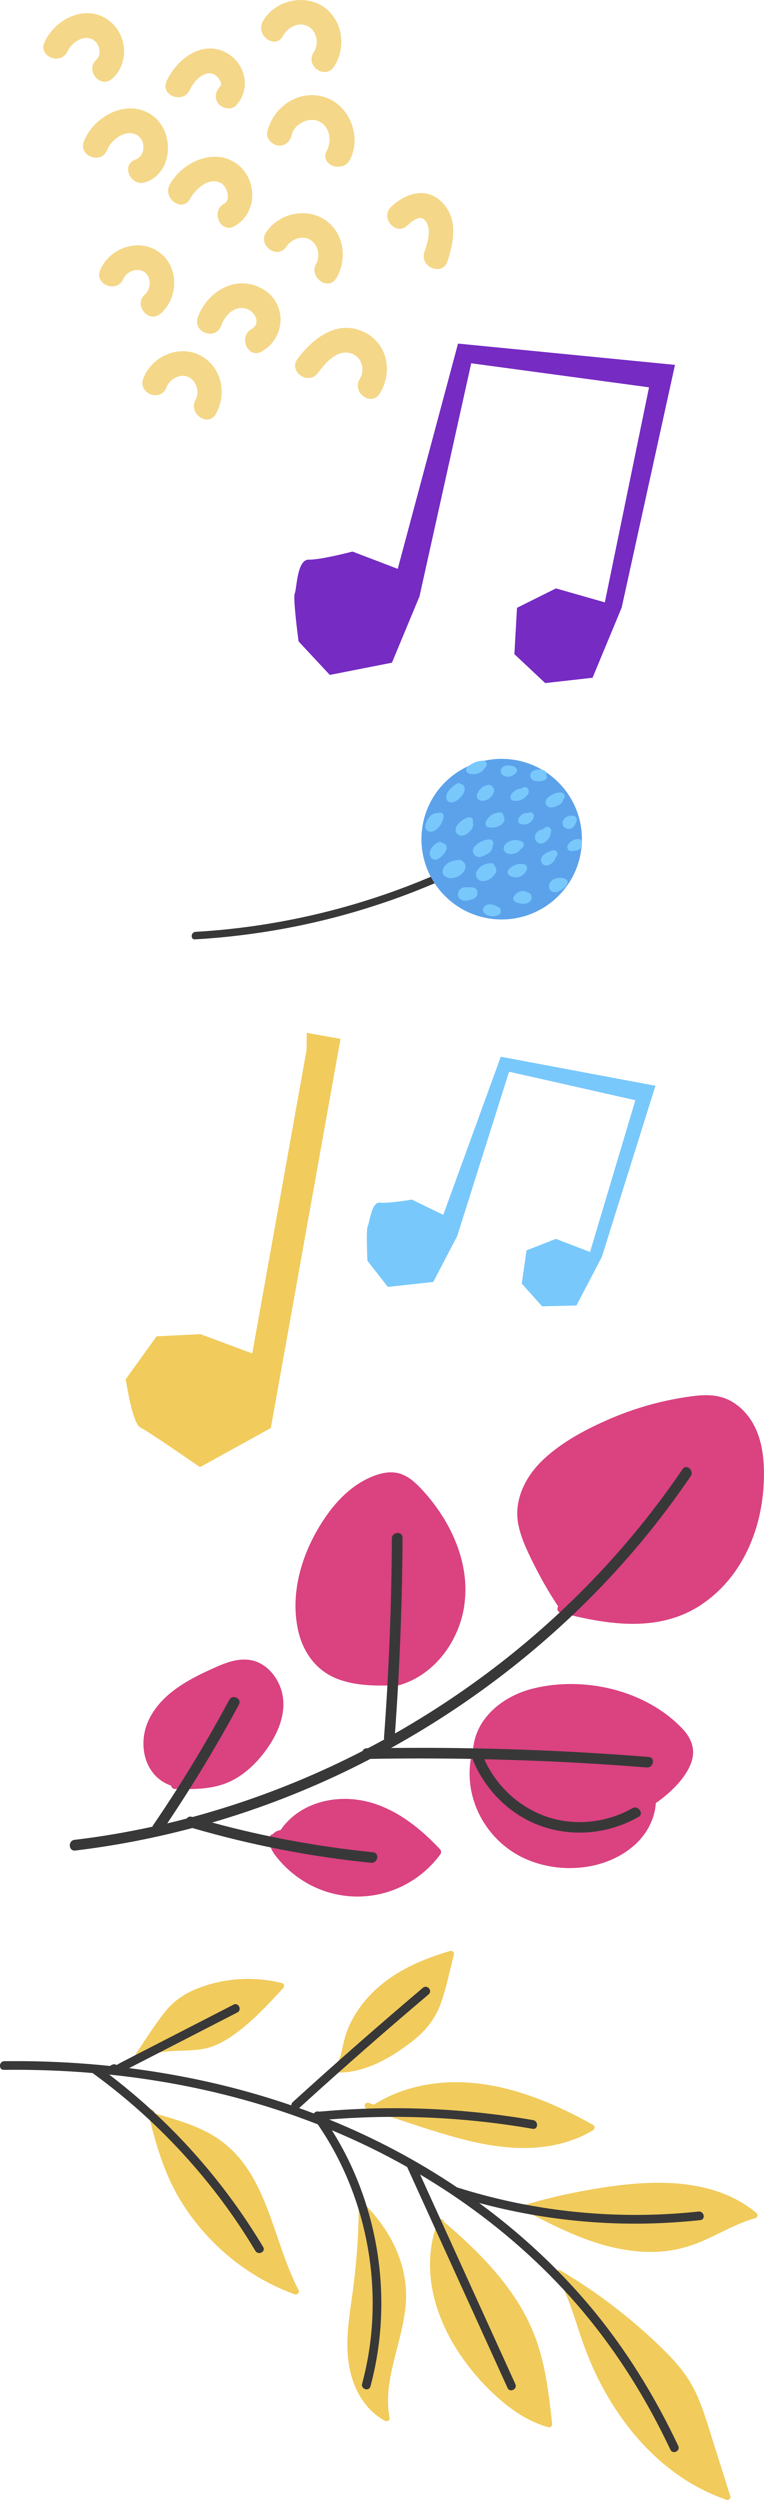 <?xml version="1.0" encoding="UTF-8"?> <svg xmlns="http://www.w3.org/2000/svg" id="Layer_2" data-name="Layer 2" viewBox="0 0 110.64 361.7"><defs><style> .cls-1 { fill: #383838; } .cls-2 { fill: #f4d788; } .cls-3 { fill: #762bc3; } .cls-4 { fill: #f1cb5c; } .cls-5 { fill: #78c8fc; } .cls-6 { fill: #5ca2eb; } .cls-7 { fill: #da4280; } </style></defs><g id="PRINT"><g><path class="cls-4" d="M42.71,331.94c.35.13.71-.28.53-.61-4.05-7.74-4.49-18.13-13.02-22.72-2.42-1.3-5.06-2.06-7.69-2.8-.04-.01-.08-.02-.12-.02-.02-.08-.04-.16-.06-.23-.13-.55-1-.38-.87.18,1.11,4.72,2.46,9.28,5.13,13.38,2.43,3.74,5.62,6.97,9.34,9.44,2.1,1.39,4.37,2.53,6.74,3.39Z"></path><path class="cls-4" d="M20.36,298.09c2.86-2.1,6.84-.87,10.07-1.9,2.09-.67,3.92-2.07,5.56-3.49,1.79-1.55,3.39-3.29,5-5.03.21-.22.21-.66-.15-.75-3.84-.96-7.89-.78-11.62.54-2.1.74-3.87,1.81-5.28,3.56-1.56,1.94-2.88,4.1-4.28,6.15-.11.16-.09.32-.02.44-.11.34.35.75.73.47Z"></path><path class="cls-4" d="M55.73,350.25c.33.17.75-.05.68-.46-.78-4.17.72-8.25,1.65-12.26.47-2.02.83-4.09.73-6.17-.1-2.12-.65-4.18-1.52-6.11-1.02-2.24-2.47-4.27-4.17-6.04-.09-.1-.2-.14-.31-.14-.17-.39-.85-.37-.85.13.01,4.66-.4,9.28-1.07,13.89-.6,4.1-1.1,8.42.61,12.33.88,2.01,2.31,3.78,4.26,4.82Z"></path><path class="cls-4" d="M48.61,299.75s.03-.02.04-.02c.07.08.17.14.31.14,4,.01,7.77-2.2,10.83-4.6,1.83-1.43,3.24-3.17,4.03-5.37.82-2.29,1.3-4.72,1.91-7.07.08-.29-.16-.67-.51-.57-4,1.16-7.95,2.86-11,5.77-1.52,1.45-2.79,3.15-3.65,5.07-.43.95-.71,1.93-.93,2.95-.22,1.05-.41,2.35-1.43,2.93-.49.28-.11,1.08.39.79Z"></path><path class="cls-4" d="M53.09,305.09c.23.08.47.15.7.23.09.14.26.22.44.15,4.26,1.42,8.51,2.94,12.86,4.06,4.1,1.06,8.38,1.65,12.59.93,2.17-.37,4.28-1.1,6.18-2.24.26-.16.37-.59.05-.77-7.74-4.35-16.75-7.7-25.7-5.5-2.14.53-4.2,1.37-6.07,2.55-.25-.08-.51-.17-.76-.25-.54-.18-.82.66-.28.84Z"></path><path class="cls-4" d="M76.04,319.87c4.3,2.23,8.69,4.49,13.48,5.45,2.09.42,4.21.6,6.34.43,2.21-.18,4.3-.8,6.31-1.7,2.38-1.07,4.65-2.41,7.18-3.11.39-.11.46-.56.16-.8-7.01-5.76-17.22-4.64-25.51-3.07-2.66.5-5.29,1.14-7.89,1.9-.4-.03-.72.5-.36.75.06.1.17.16.3.16Z"></path><path class="cls-4" d="M105.2,361.68c.29.1.67-.18.57-.51-.88-2.77-1.75-5.54-2.63-8.31-.79-2.5-1.51-5.06-2.73-7.39-1.23-2.34-3.03-4.28-4.92-6.09-2-1.92-4.11-3.74-6.3-5.44-2.55-1.98-5.23-3.79-8-5.43-.46-.28-.93.38-.55.69,0,.03.02.05.04.08,1.45,2.57,2.3,5.39,3.23,8.18.87,2.63,1.89,5.19,3.19,7.64,2.52,4.76,5.93,9.1,10.24,12.36,2.39,1.81,5.04,3.24,7.88,4.22Z"></path><path class="cls-4" d="M79.39,351.17c.34.1.61-.17.57-.51-.5-4.52-1.02-9.11-2.78-13.35-1.68-4.07-4.39-7.63-7.43-10.78-1.72-1.79-3.57-3.46-5.45-5.07-.02-.41-.69-.56-.87-.1-3.56,9.31,1.59,19.14,8.47,25.37,2.17,1.97,4.64,3.64,7.48,4.44Z"></path><path class="cls-1" d="M53.64,345.3c2.82-10.43,1.83-21.76-2.62-31.6-.86-1.9-1.85-3.73-2.96-5.49,3.74,1.56,7.39,3.33,10.91,5.32.01.04.02.09.05.13,3.75,8.24,7.5,16.49,11.25,24.73,1.08,2.37,2.15,4.73,3.23,7.1.34.74,1.47.18,1.13-.56-3.75-8.24-7.5-16.49-11.25-24.73-.85-1.86-1.7-3.73-2.54-5.59,1.42.85,2.83,1.73,4.21,2.64,6.44,4.28,12.38,9.33,17.55,15.09,5.27,5.86,9.64,12.44,13.2,19.46.44.87.87,1.75,1.29,2.63.35.74,1.48.18,1.13-.56-3.38-7.16-7.55-13.94-12.63-20.02-4.75-5.68-10.23-10.74-16.2-15.12,7.86,2.11,16.01,3.13,24.15,2.98,2.63-.05,5.26-.22,7.88-.5.81-.09.55-1.32-.25-1.24-9.14.98-18.45.48-27.43-1.48-2.55-.56-5.07-1.23-7.56-2.02-5.75-3.87-11.91-7.12-18.33-9.74-.06-.03-.13-.05-.19-.08,7.57-.61,15.2-.48,22.74.38,2.26.26,4.5.58,6.74.97.8.14.87-1.12.07-1.26-8.02-1.38-16.17-1.94-24.3-1.65-2.25.08-4.5.23-6.74.43-.26-.11-.56.03-.72.26-.71-.27-1.42-.53-2.13-.78,6.15-5.6,12.4-11.08,18.75-16.45.62-.53-.21-1.48-.83-.95-6.38,5.4-12.66,10.91-18.84,16.53-.16.14-.22.32-.21.48-5.25-1.8-10.64-3.21-16.1-4.23-2.45-.46-4.92-.85-7.39-1.16,1.56-.8,3.13-1.61,4.69-2.41,3.66-1.88,7.32-3.76,10.98-5.64.72-.37.17-1.51-.56-1.13-2.91,1.5-5.83,2.99-8.74,4.49-1.42.73-2.84,1.46-4.26,2.19-.75.38-1.49.77-2.24,1.15-.34.17-.67.35-1.01.52-.2.1-.44.26-.68.38-.1-.07-.22-.11-.32-.11-.23,0-.45.1-.61.25-4.13-.43-8.27-.66-12.42-.7-.96,0-1.93,0-2.89,0-.81,0-.89,1.27-.07,1.26,4.28-.05,8.57.1,12.84.46.02.02.04.03.06.05,7.35,5.34,13.84,11.82,19.2,19.16,1.54,2.11,2.97,4.28,4.31,6.52.42.69,1.55.14,1.13-.56-4.78-7.98-10.79-15.17-17.8-21.28-1.46-1.27-2.96-2.49-4.5-3.67,2.35.24,4.69.55,7.03.93,7.4,1.2,14.7,3.09,21.72,5.72.49.18.97.37,1.46.56,5.75,8.35,8.5,18.66,7.86,28.77-.19,2.96-.67,5.89-1.44,8.75-.21.78.99,1.18,1.2.39Z"></path></g><g><path class="cls-7" d="M37.59,254.39c2.39-2.77,4.44-6.78,2.94-10.46-.62-1.52-1.78-2.88-3.33-3.49-1.9-.74-3.92-.13-5.7.66-3.83,1.68-8.03,3.75-9.94,7.7-1.68,3.47-.71,8.19,3.22,9.55.04.25.23.48.55.48,2.35.05,4.77.08,7.02-.69,2.08-.71,3.83-2.12,5.25-3.76Z"></path><path class="cls-7" d="M57.93,273.05c2.31-1.07,4.32-2.69,5.83-4.75.19-.26.15-.54-.06-.77-3.2-3.42-7.26-6.54-12.04-7.15-2.23-.29-4.57-.03-6.65.86-1.02.44-1.97,1.02-2.81,1.76-.39.35-.75.72-1.08,1.12-.17.21-.33.46-.52.68-.02,0-.04,0-.07,0-.43.08-.8.29-1.06.6-.38.04-.49.44-.35.74-.03.14-.04.3-.04.45.04,1.07.88,2.01,1.56,2.78,1.37,1.54,3.06,2.79,4.93,3.66,3.91,1.81,8.43,1.83,12.34.02Z"></path><path class="cls-7" d="M67.23,232.29c.91-6.12-1.94-12.2-5.99-16.63-.92-1-1.93-1.99-3.25-2.43-1.36-.45-2.82-.12-4.11.41-2.85,1.16-5.09,3.42-6.8,5.93-3.19,4.67-5.15,10.62-3.92,16.27.69,3.15,2.58,5.84,5.64,7.04,2.74,1.08,5.78,1.04,8.68.95.03,0,.06,0,.09-.01.08.02.17.02.27-.01,5.11-1.49,8.64-6.37,9.4-11.51Z"></path><path class="cls-7" d="M91.81,267.03c1.83-1.61,3.01-3.81,3.17-6.17.46-.31.9-.64,1.33-1,1.45-1.21,2.89-2.71,3.65-4.47.86-1.99.32-3.75-1.14-5.28-5.31-5.61-14.28-7.65-21.67-5.8-4.21,1.05-8.26,4.17-8.64,8.78-.03.4.31.64.62.63.02.07.05.13.08.2-.41-.14-.92,0-1.02.55-1.01,5.76,2.16,11.62,7.35,14.21,5.03,2.52,11.94,2.13,16.27-1.66Z"></path><path class="cls-7" d="M101.55,232.17c5.74-3.8,8.64-10.48,9.03-17.19.2-3.45-.07-7.33-2.28-10.15-.93-1.18-2.14-2.14-3.58-2.61-1.65-.54-3.41-.38-5.09-.13-3.93.57-7.78,1.66-11.41,3.24-3.39,1.47-6.85,3.3-9.55,5.85-2.57,2.42-4.34,5.89-3.59,9.48.45,2.18,1.52,4.26,2.52,6.23.97,1.91,2.05,3.75,3.23,5.53-.2.28-.14.78.31.89,6.81,1.75,14.2,2.98,20.43-1.14Z"></path><path class="cls-1" d="M92.45,262.9c.87-.49-.02-1.77-.88-1.28-3.82,2.18-8.64,2.64-12.78,1.09-3.84-1.44-6.99-4.44-8.65-8.18,4.83.11,9.65.29,14.47.57,3.02.17,6.03.38,9.04.62.99.08,1.29-1.44.3-1.52-10.54-.84-21.12-1.28-31.7-1.32-1.87,0-3.75,0-5.62.02,10.36-5.73,19.92-12.86,28.33-21.2,5.59-5.54,10.64-11.61,15.06-18.12.56-.82-.62-1.84-1.18-1.01-7.77,11.43-17.48,21.48-28.57,29.71-4.18,3.1-8.55,5.95-13.07,8.52.68-9.42,1.05-18.87,1.1-28.31,0-1-1.54-.89-1.55.1-.05,9.61-.43,19.22-1.14,28.81,0,.1,0,.19.02.28-.78.43-1.57.85-2.36,1.26-.05,0-.09,0-.14,0-.33,0-.53.18-.63.4-6.07,3.12-12.39,5.75-18.88,7.85-1.9.61-3.81,1.18-5.73,1.7-.03-.01-.07-.02-.1-.03-.34-.1-.6.03-.75.25-.94.25-1.87.48-2.82.7,3.73-5.56,7.2-11.29,10.38-17.19.47-.88-.93-1.55-1.4-.68-3.35,6.23-7.03,12.29-11.02,18.13-.05.07-.09.15-.11.22-3.72.81-7.48,1.45-11.27,1.9-.99.12-.89,1.67.1,1.55,5.72-.69,11.39-1.78,16.96-3.26,8.45,2.46,17.11,4.15,25.87,5.03.99.1,1.29-1.42.3-1.52-7.87-.79-15.67-2.23-23.3-4.3,6.98-2.04,13.78-4.68,20.31-7.89.87-.43,1.74-.87,2.6-1.32,4.93-.09,9.86-.08,14.79,0,0,.03.02.06.03.09,1.76,4.39,5.38,8.01,9.86,9.61,4.65,1.66,9.83,1.15,14.11-1.29Z"></path></g><g><path class="cls-1" d="M55.59,130.6c2.49-.84,4.94-1.78,7.36-2.81.64-.27.16-1.25-.49-.97-8.42,3.58-17.31,6.02-26.38,7.25-2.57.35-5.16.6-7.76.75-.69.04-.78,1.13-.08,1.09,9.31-.54,18.51-2.31,27.34-5.31Z"></path><circle class="cls-6" cx="72.65" cy="121.42" r="11.62" transform="translate(-62.23 78.66) rotate(-41.52)"></circle><path class="cls-5" d="M67.41,125.48c.05-.39-.13-.66-.39-.82-.07-.13-.21-.23-.42-.24-.26,0-.51.02-.75.08-.53.09-1.03.34-1.4.75-.16.18-.26.37-.29.56-.11.3-.1.61.18.88.92.88,2.92,0,3.07-1.21Z"></path><path class="cls-5" d="M71.85,126.07c.08-.32-.02-.56-.2-.73-.04-.23-.25-.47-.49-.46-.61.02-1.19.2-1.66.61-.44.38-.78.97-.43,1.52.7,1.11,2.55.04,2.78-.94Z"></path><path class="cls-5" d="M69.14,129.18c0-.73-.68-.87-1.29-.78-.58-.12-1.19-.01-1.45.63-.33.81.39,1.38,1.15,1.28.67-.09,1.6-.29,1.6-1.13Z"></path><path class="cls-5" d="M70.44,123.61c.33-.16.63-.37.79-.71.07-.16.09-.32.07-.49.34-.28.1-1.02-.48-.96-.78.07-1.55.43-2.08,1.02-.54.6-.18,1.5.65,1.52.38,0,.72-.22,1.05-.38Z"></path><path class="cls-5" d="M63.32,124.31c.38-.15.71-.46.97-.77.25-.32.53-.77.33-1.18-.12-.24-.32-.35-.55-.37-.14-.16-.37-.24-.62-.12-.66.32-1.37,1.08-1.19,1.87.11.49.6.75,1.06.57Z"></path><path class="cls-5" d="M67.27,120.83c.55-.23,1.38-.98,1.24-1.65-.01-.06-.03-.12-.06-.17.07-.15.07-.34,0-.48-.14-.29-.45-.34-.73-.24-.65.23-1.36.72-1.65,1.36-.37.83.4,1.51,1.2,1.17Z"></path><path class="cls-5" d="M63.5,119.71c.41-.44.66-.97.75-1.56.04-.27-.22-.6-.5-.58-.14,0-.29.03-.42.07-.05,0-.11,0-.17,0-.58.1-1,.5-1.28,1-.28.5-.55,1.28.13,1.61.54.26,1.13-.14,1.49-.53Z"></path><path class="cls-5" d="M66.23,115.76c.52-.35,1.25-1.18,1.02-1.87-.1-.31-.3-.44-.53-.47-.14-.12-.34-.17-.55-.04-.62.37-1.41,1.02-1.54,1.78-.07.41.12.8.53.91.37.1.78-.11,1.08-.31Z"></path><path class="cls-5" d="M70.67,115.63c.42-.23.75-.64.87-1.11.05-.23,0-.47-.18-.61-.09-.25-.35-.38-.61-.35-.48.05-.92.28-1.24.64-.34.37-.72,1.07-.21,1.48.38.31,1,.17,1.39-.05Z"></path><path class="cls-5" d="M70.25,111.08s0-.01,0-.02c.17-.12.27-.37.23-.57-.06-.32-.35-.45-.64-.43-.81.06-1.55.39-2.16.91-.32.27-.19.78.18.92.87.34,1.91,0,2.38-.82Z"></path><path class="cls-5" d="M74.77,111.77c.18-.23.08-.6-.15-.75-.01,0-.02-.01-.03-.02-.06-.06-.13-.11-.24-.14-.4-.12-.83-.16-1.24-.04-.51.15-.79.72-.43,1.17.55.69,1.61.37,2.08-.22Z"></path><path class="cls-5" d="M72.74,119.19c.25-.24.39-.6.27-.94-.02-.06-.05-.12-.09-.17,0-.26-.15-.51-.48-.52-.94-.01-1.77.54-2.1,1.42-.09.25.05.63.33.69.72.16,1.52.04,2.07-.49Z"></path><path class="cls-5" d="M76.23,115.14c.23-.12.35-.39.32-.62.13-.58-.68-.89-.97-.44-.64.02-1.24.34-1.58.92-.16.27-.09.73.27.82.74.17,1.51-.09,1.97-.67Z"></path><path class="cls-5" d="M78.75,112.92c.28-.09.49-.32.43-.64-.01-.07-.05-.14-.09-.2.06-.24-.03-.52-.33-.63-.63-.22-1.92-.18-1.95.74-.03.98,1.32.94,1.95.73Z"></path><path class="cls-5" d="M81.38,116.14c.13-.14.17-.3.15-.45.39-.23.34-.97-.23-1.02-.54-.05-1.03.14-1.49.4-.4.22-.86.59-.78,1.11.2,1.17,1.85.48,2.35-.04Z"></path><path class="cls-5" d="M77.29,118.24c.07-.28-.04-.59-.33-.69-.16-.06-.36-.02-.5.08-.6-.05-1.19.3-1.4.9-.1.28.06.59.33.69.76.27,1.69-.18,1.9-.98Z"></path><path class="cls-5" d="M74.45,123.5c.43-.11.78-.37,1.01-.72.43-.09.58-.84.05-1.06-.55-.24-1.2-.24-1.75.01-.5.22-1.05.78-.73,1.37.26.48.94.54,1.41.41Z"></path><path class="cls-5" d="M78.94,121.84c.39-.27.66-.7.8-1.15.03-.09.03-.17.02-.25.29-.47-.35-1.11-.83-.69-.32.29-.81.29-1.13.61-.35.35-.45.88-.18,1.3.31.47.9.47,1.32.17Z"></path><path class="cls-5" d="M83.38,119.09c.02-.07.04-.13.04-.19.03-.04.06-.09.08-.14.09-.26-.05-.62-.33-.69-.4-.1-.81-.07-1.17.16-.38.24-.65.68-.49,1.13.15.41.6.64,1.03.56.42-.08.7-.44.84-.82Z"></path><path class="cls-5" d="M76.27,125.84s.02-.07.03-.1c.09-.25-.05-.62-.34-.68-.91-.21-1.78.09-2.36.83-.19.24-.07.59.15.75.86.64,2.17.2,2.52-.79Z"></path><path class="cls-5" d="M80.47,124.01c.24-.13.31-.48.2-.71-.14-.29-.45-.35-.73-.24-.41.15-.88.34-1.22.62-.4.33-.54.94-.13,1.33.65.62,1.77-.26,1.89-1Z"></path><path class="cls-5" d="M83.75,122.97c.28-.09.49-.33.43-.64,0-.02,0-.04-.02-.06.07-.08.11-.18.12-.3.02-.27-.21-.59-.5-.58-.63.01-1.23.31-1.54.88-.18.33-.03.84.41.85.37,0,.74-.03,1.1-.14Z"></path><path class="cls-5" d="M81.87,128.33c.11-.09.17-.19.19-.3.21-.26.2-.73-.21-.89-.85-.32-2.29-.04-2.34,1.08-.03.55.45.94.99.85.5-.08.99-.44,1.38-.74Z"></path><path class="cls-5" d="M76.74,130.43c.29-.27.35-.72.1-1.04-.11-.13-.25-.22-.41-.26-.05-.05-.12-.09-.2-.12-.76-.27-1.52.11-1.86.81-.09.19.02.53.21.63.62.32,1.59.51,2.16-.03Z"></path><path class="cls-5" d="M72.23,132.35c.23-.11.38-.44.27-.68,0-.14-.08-.29-.25-.39-.39-.24-.87-.44-1.34-.44-.43,0-.91.25-.96.72-.05.5.44.81.86.93.47.14.98.09,1.41-.14Z"></path></g><g><path class="cls-2" d="M22.21,16.82c-3.55-2.74-8.57-.12-10.05,3.61-.86,2.15,2.5,3.42,3.36,1.27.6-1.51,2.72-3.14,4.38-2.12,1.27.79,1.13,3.03-.28,3.51-2.18.76-.69,4.02,1.48,3.27,3.94-1.36,4.21-7.16,1.12-9.54Z"></path><path class="cls-2" d="M33.95,32.72c3.29-1.81,3.4-6.58.52-8.88-3.27-2.62-8.07-.45-9.88,2.86-1.09,2,1.82,4.11,2.93,2.08.76-1.4,2.72-3.26,4.48-2.29.83.45,1.53,2.39.47,2.97-2.01,1.1-.55,4.38,1.48,3.27Z"></path><path class="cls-2" d="M48.73,40.21c1.62-2.78,1.1-6.63-1.75-8.45-2.77-1.78-6.62-.85-8.43,1.84-1.28,1.92,1.64,4.01,2.93,2.08.72-1.07,2.22-1.68,3.42-1,1.13.64,1.54,2.33.9,3.45-1.15,1.98,1.76,4.08,2.93,2.08Z"></path><path class="cls-2" d="M34.18,15.25c2.28-2.41,1.36-6.23-1.56-7.7-3.47-1.76-7.09,1.1-8.49,4.18-.96,2.11,2.41,3.36,3.36,1.27.51-1.13,1.93-2.79,3.38-2.31.46.15,1.51,1.28,1.01,1.81-.67.71-.9,1.71-.23,2.53.56.68,1.86.94,2.53.23Z"></path><path class="cls-2" d="M50.68,23.1c1.73-3.27-.03-7.84-3.57-9.02-3.76-1.25-7.54,1.33-8.41,5.01-.22.95.72,1.87,1.6,1.97,1.06.12,1.75-.66,1.97-1.6.36-1.53,2.42-2.55,3.85-1.93,1.67.73,1.97,2.84,1.2,4.3-1.08,2.04,2.29,3.29,3.36,1.27Z"></path><path class="cls-2" d="M48.36,9.66c1.86-2.79,1.28-6.93-1.67-8.78-2.87-1.79-7.01-.73-8.64,2.24-1.09,2,1.82,4.11,2.93,2.08.68-1.24,2.24-2.12,3.63-1.39,1.33.69,1.6,2.6.82,3.77-1.28,1.92,1.64,4.01,2.93,2.08Z"></path><path class="cls-2" d="M64.82,37.78c.85-2.74,1.52-5.9-.58-8.27-2.26-2.56-5.31-1.68-7.56.37-1.7,1.55.58,4.32,2.29,2.76.95-.86,2.16-1.85,2.89-.26.58,1.27-.02,2.89-.41,4.13-.68,2.2,2.67,3.48,3.36,1.27Z"></path><path class="cls-2" d="M23.28,45.36c2.61-2.29,2.67-6.81-.26-8.9-2.93-2.09-7.17-.59-8.51,2.61-.9,2.13,2.46,3.4,3.36,1.27.46-1.09,2.07-1.69,3.08-.96,1.01.73.93,2.44.04,3.22-1.73,1.52.55,4.29,2.29,2.76Z"></path><path class="cls-2" d="M37.91,50.85c3.54-2,3.69-7.07.05-9.09-3.78-2.1-7.93.38-9.31,4.13-.8,2.17,2.56,3.44,3.36,1.27.53-1.44,1.77-2.88,3.47-2.55,1.28.25,2.48,2.11.96,2.98-1.99,1.13-.53,4.41,1.48,3.27Z"></path><path class="cls-2" d="M55.01,56.91c1.92-3.11,1.13-7.27-2.35-8.9-3.85-1.8-7.32.92-9.56,3.89-1.39,1.84,1.53,3.92,2.93,2.08.98-1.3,2.48-3.18,4.34-2.95,1.87.23,2.66,2.29,1.72,3.81-1.2,1.96,1.71,4.05,2.93,2.08Z"></path><path class="cls-2" d="M31.26,59.89c1.67-2.93.82-6.9-2.3-8.49-3.11-1.58-7.05.19-8.22,3.39-.8,2.17,2.56,3.44,3.36,1.27.46-1.24,2.07-2.14,3.33-1.44,1.02.57,1.5,2.17.91,3.19-1.14,1.99,1.78,4.09,2.93,2.08Z"></path><path class="cls-2" d="M16.27,11.37c2.56-2.3,2.13-6.59-.67-8.53-3.31-2.3-7.67-.04-9.16,3.28-.95,2.11,2.41,3.37,3.36,1.27.56-1.25,2.37-2.46,3.72-1.62.87.54,1.27,2.11.45,2.85-1.71,1.54.57,4.31,2.29,2.76Z"></path></g><path class="cls-3" d="M57.6,82.3l8.73-32.59,31.42,3.08-7.72,35.12-4.22,10.15-6.86.77-4.46-4.19.38-6.7,5.64-2.81,7.08,2.02,6.4-31.11-25.75-3.48-7.49,33.73-3.99,9.59-9,1.77-4.52-4.85s-.85-6.23-.55-6.96c.3-.73.32-4.91,2.02-4.87,1.7.05,6.34-1.17,6.34-1.17l6.54,2.5Z"></path><path class="cls-5" d="M64.19,175.77l8.33-22.88,22.4,4.2-7.76,24.76-3.68,7.03-4.98.12-2.94-3.29.69-4.8,4.24-1.67,4.96,1.9,6.56-21.96-18.29-4.12-7.51,23.78-3.47,6.64-6.58.71-2.95-3.78s-.22-4.53.05-5.04c.27-.51.54-3.51,1.76-3.37,1.22.14,4.63-.44,4.63-.44l4.54,2.21Z"></path><path class="cls-4" d="M44.4,151.9l-7.87,43.92-7.49-2.79-6.36.31-4.47,6.2s.95,6.44,2.11,6.99,8.64,5.74,8.64,5.74l10.26-5.66,1.91-10.65,8.18-45.65-4.89-.88-.02,2.47Z"></path></g></svg> 
